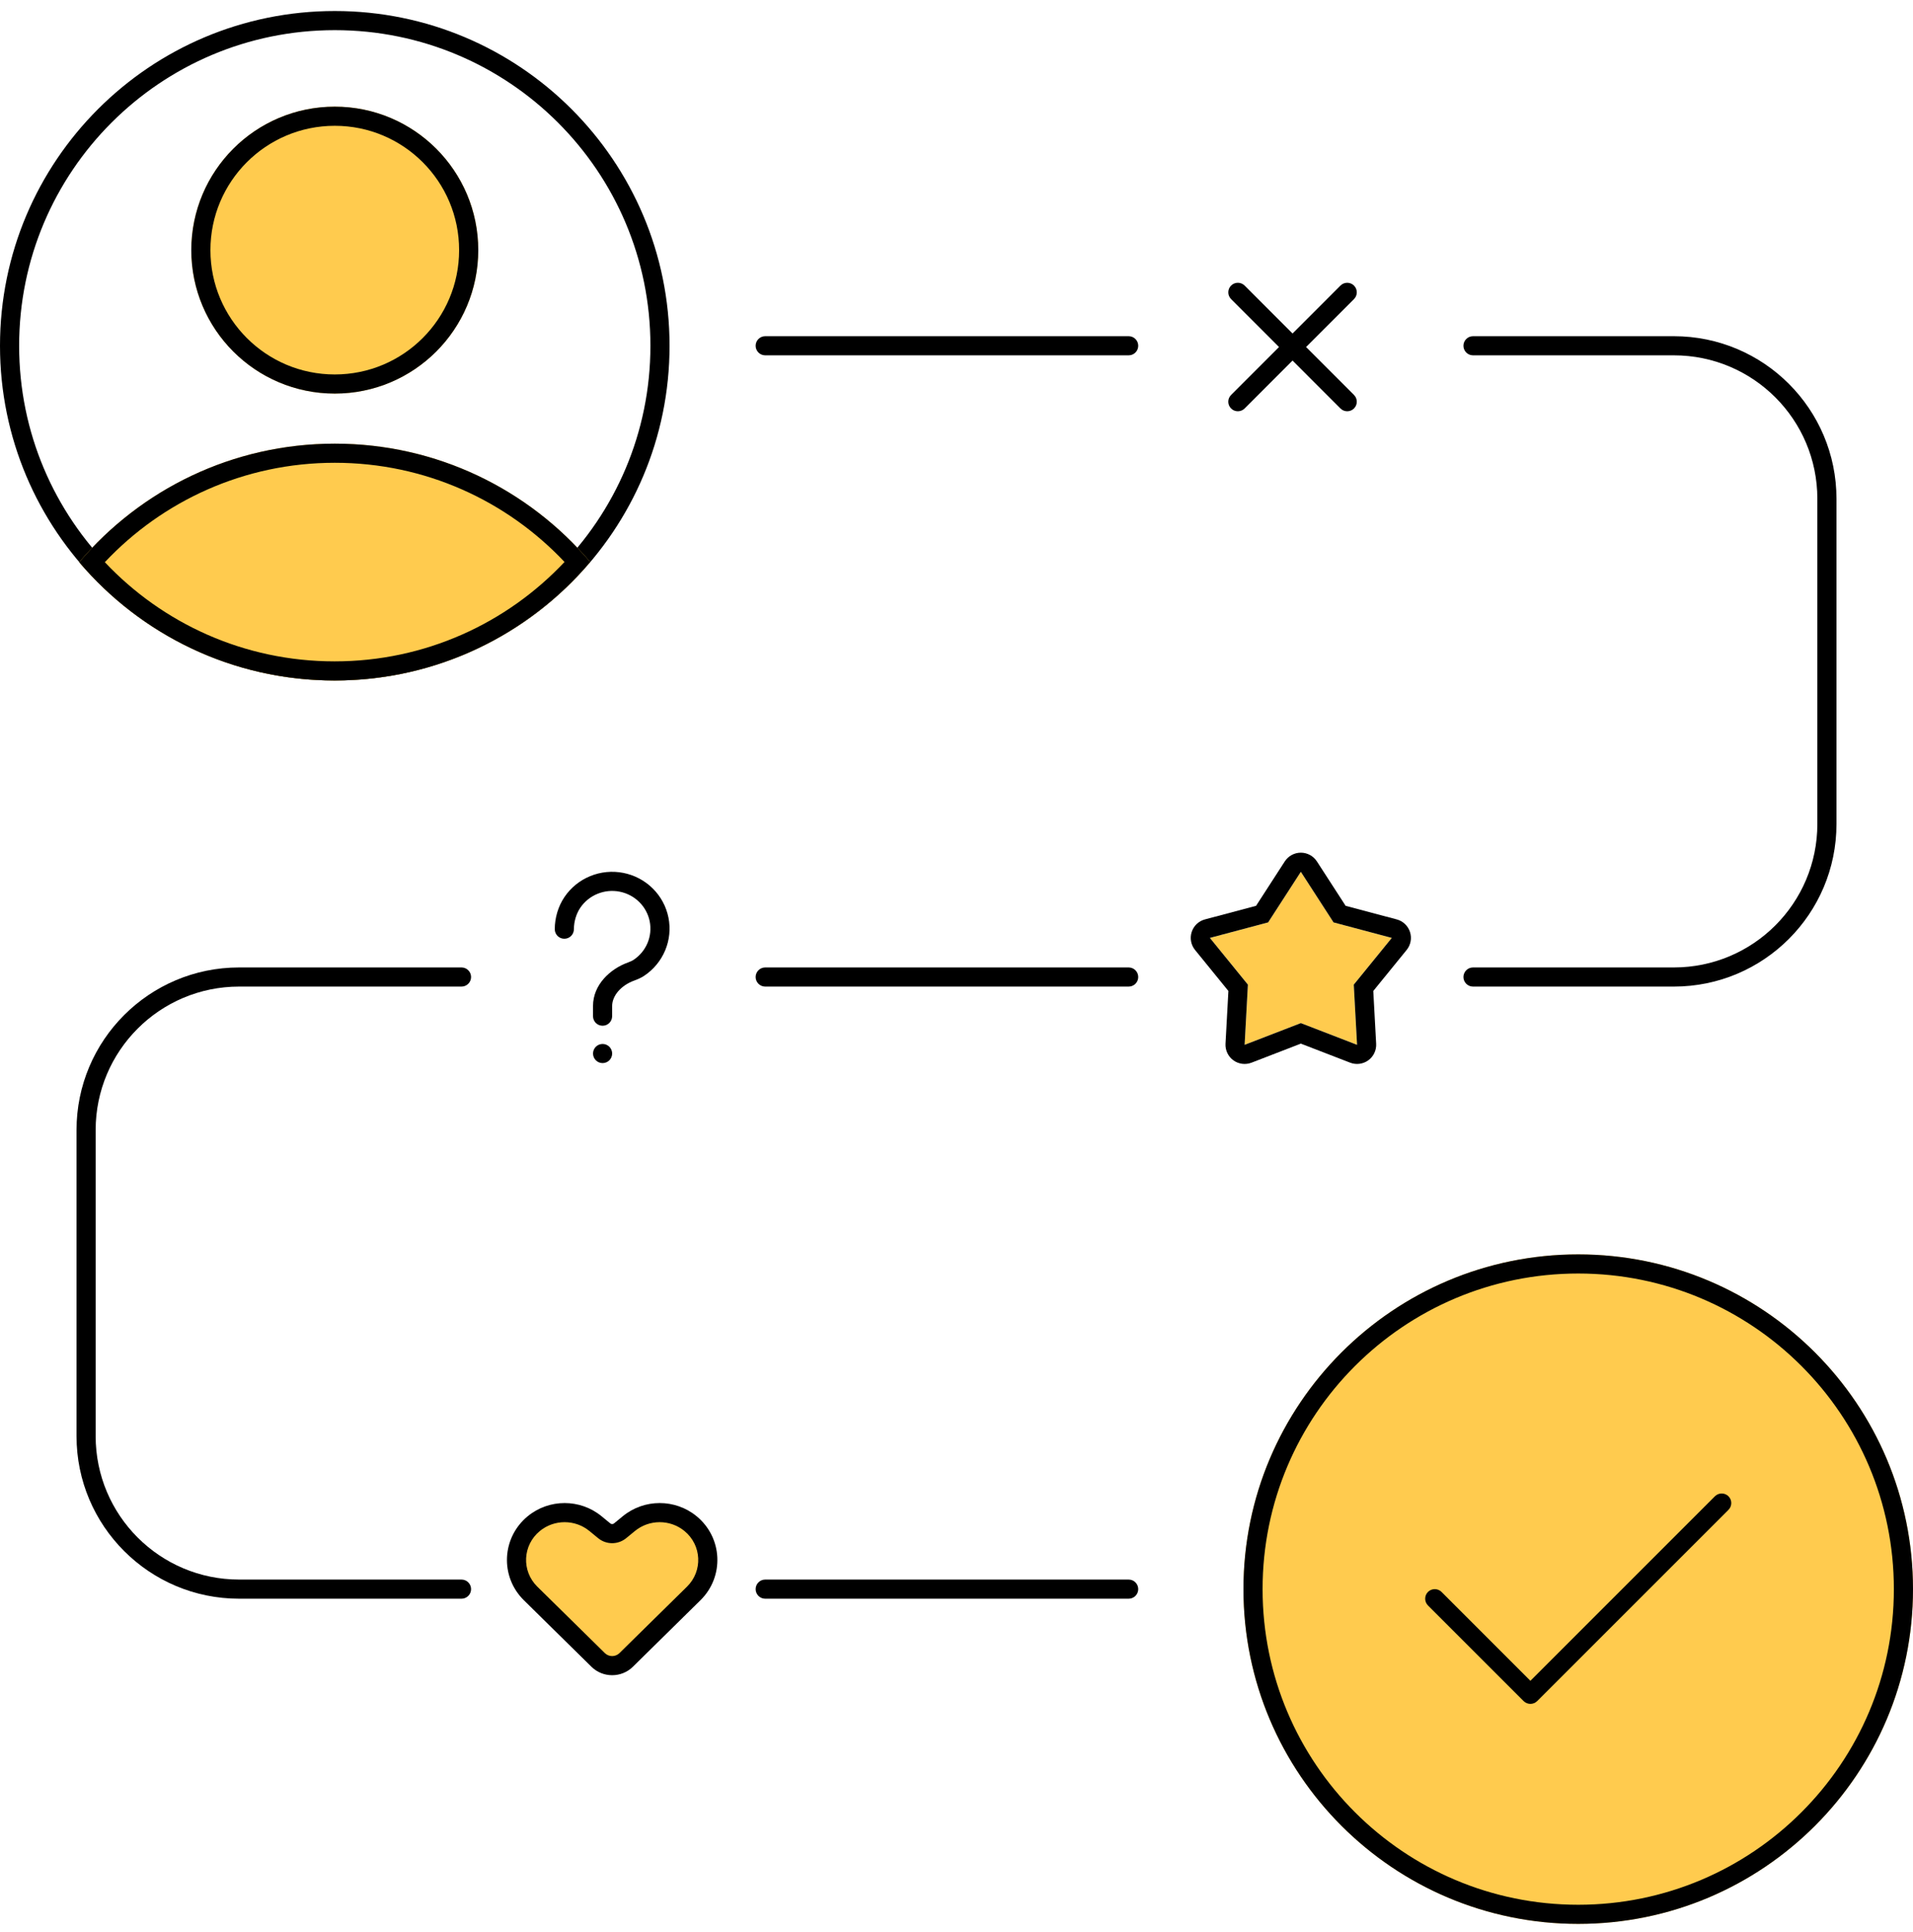 <svg width="100" height="101" viewBox="0 0 100 101" fill="none" xmlns="http://www.w3.org/2000/svg">
    <path fill-rule="evenodd" clip-rule="evenodd" d="M17.5 34.576C26.613 34.576 34 27.188 34 18.076C34 8.963 26.613 1.576 17.5 1.576C8.387 1.576 1 8.963 1 18.076C1 27.188 8.387 34.576 17.5 34.576ZM17.5 35.576C27.165 35.576 35 27.741 35 18.076C35 8.411 27.165 0.576 17.5 0.576C7.835 0.576 0 8.411 0 18.076C0 27.741 7.835 35.576 17.5 35.576Z" fill="black"/>
    <path d="M25 13.076C25 17.218 21.642 20.576 17.5 20.576C13.358 20.576 10 17.218 10 13.076C10 8.934 13.358 5.576 17.5 5.576C21.642 5.576 25 8.934 25 13.076Z" fill="#FFCB4E"/>
    <path fill-rule="evenodd" clip-rule="evenodd" d="M17.5 19.576C21.09 19.576 24 16.666 24 13.076C24 9.486 21.09 6.576 17.5 6.576C13.91 6.576 11 9.486 11 13.076C11 16.666 13.91 19.576 17.5 19.576ZM17.5 20.576C21.642 20.576 25 17.218 25 13.076C25 8.934 21.642 5.576 17.5 5.576C13.358 5.576 10 8.934 10 13.076C10 17.218 13.358 20.576 17.5 20.576Z" fill="black"/>
    <path fill-rule="evenodd" clip-rule="evenodd" d="M4.139 29.391C7.349 25.6 12.144 23.193 17.501 23.193C22.851 23.193 27.64 25.594 30.85 29.377C27.64 33.169 22.846 35.575 17.489 35.575C12.139 35.575 7.349 33.174 4.139 29.391Z" fill="#FFCB4E"/>
    <path fill-rule="evenodd" clip-rule="evenodd" d="M5.48 29.39C8.49 32.584 12.756 34.575 17.489 34.575C22.228 34.575 26.499 32.579 29.51 29.378C26.5 26.184 22.233 24.193 17.501 24.193C12.762 24.193 8.49 26.19 5.48 29.39ZM30.85 29.377C27.64 25.594 22.851 23.193 17.501 23.193C12.144 23.193 7.349 25.6 4.139 29.391C7.349 33.174 12.139 35.575 17.489 35.575C22.846 35.575 27.64 33.169 30.85 29.377Z" fill="black"/>
    <path d="M100 83.076C100 92.741 92.165 100.576 82.5 100.576C72.835 100.576 65 92.741 65 83.076C65 73.411 72.835 65.576 82.5 65.576C92.165 65.576 100 73.411 100 83.076Z" fill="#FFCB4E"/>
    <path fill-rule="evenodd" clip-rule="evenodd" d="M82.5 99.576C91.613 99.576 99 92.188 99 83.076C99 73.963 91.613 66.576 82.5 66.576C73.387 66.576 66 73.963 66 83.076C66 92.188 73.387 99.576 82.5 99.576ZM82.5 100.576C92.165 100.576 100 92.741 100 83.076C100 73.411 92.165 65.576 82.5 65.576C72.835 65.576 65 73.411 65 83.076C65 92.741 72.835 100.576 82.5 100.576Z" fill="black"/>
    <path fill-rule="evenodd" clip-rule="evenodd" d="M90.354 78.222C90.549 78.417 90.549 78.734 90.354 78.929L80.354 88.929C80.158 89.124 79.842 89.124 79.646 88.929L74.646 83.929C74.451 83.734 74.451 83.417 74.646 83.222C74.842 83.027 75.158 83.027 75.354 83.222L80 87.869L89.646 78.222C89.842 78.027 90.158 78.027 90.354 78.222Z" fill="black"/>
    <path fill-rule="evenodd" clip-rule="evenodd" d="M39.5 83.076C39.5 82.799 39.724 82.576 40 82.576H59C59.276 82.576 59.5 82.799 59.5 83.076C59.5 83.352 59.276 83.576 59 83.576H40C39.724 83.576 39.5 83.352 39.5 83.076Z" fill="black"/>
    <path fill-rule="evenodd" clip-rule="evenodd" d="M12.5 51.576C8.358 51.576 5 54.934 5 59.076V75.076C5 79.218 8.358 82.576 12.5 82.576H24.125C24.401 82.576 24.625 82.799 24.625 83.076C24.625 83.352 24.401 83.576 24.125 83.576H12.5C7.806 83.576 4 79.77 4 75.076V59.076C4 54.381 7.806 50.576 12.5 50.576H24.125C24.401 50.576 24.625 50.8 24.625 51.076C24.625 51.352 24.401 51.576 24.125 51.576H12.5Z" fill="black"/>
    <path fill-rule="evenodd" clip-rule="evenodd" d="M59.5 51.076C59.5 51.352 59.276 51.576 59 51.576L40 51.576C39.724 51.576 39.5 51.352 39.5 51.076C39.5 50.8 39.724 50.576 40 50.576L59 50.576C59.276 50.576 59.5 50.8 59.5 51.076Z" fill="black"/>
    <path fill-rule="evenodd" clip-rule="evenodd" d="M70.778 21.354C70.583 21.549 70.266 21.549 70.071 21.354L64.354 15.636C64.159 15.441 64.159 15.125 64.354 14.929C64.549 14.734 64.866 14.734 65.061 14.929L70.778 20.647C70.974 20.842 70.974 21.159 70.778 21.354Z" fill="black"/>
    <path fill-rule="evenodd" clip-rule="evenodd" d="M70.778 14.929C70.974 15.124 70.974 15.441 70.778 15.636L65.061 21.354C64.865 21.549 64.549 21.549 64.354 21.354C64.158 21.159 64.158 20.842 64.354 20.647L70.071 14.929C70.266 14.734 70.583 14.734 70.778 14.929Z" fill="black"/>
    <path fill-rule="evenodd" clip-rule="evenodd" d="M76.5 18.076C76.5 17.799 76.724 17.576 77 17.576H87.5C92.194 17.576 96 21.381 96 26.076V43.076C96 47.77 92.194 51.576 87.5 51.576H77C76.724 51.576 76.5 51.352 76.5 51.076C76.5 50.8 76.724 50.576 77 50.576H87.5C91.642 50.576 95 47.218 95 43.076V26.076C95 21.933 91.642 18.576 87.5 18.576H77C76.724 18.576 76.5 18.352 76.5 18.076Z" fill="black"/>
    <path fill-rule="evenodd" clip-rule="evenodd" d="M39.5 18.076C39.5 17.799 39.724 17.576 40 17.576H59C59.276 17.576 59.5 17.799 59.5 18.076C59.5 18.352 59.276 18.576 59 18.576H40C39.724 18.576 39.5 18.352 39.5 18.076Z" fill="black"/>
    <path d="M68 45.576L69.71 48.221L72.755 49.031L70.767 51.475L70.939 54.621L68 53.486L65.061 54.621L65.232 51.475L63.245 49.031L66.29 48.221L68 45.576Z" fill="#FFCB4E"/>
    <path fill-rule="evenodd" clip-rule="evenodd" d="M68 44.576C68.339 44.576 68.656 44.748 68.84 45.033L70.341 47.354L73.012 48.064C73.34 48.151 73.601 48.399 73.706 48.722C73.811 49.044 73.745 49.398 73.531 49.661L71.787 51.806L71.937 54.566C71.956 54.905 71.801 55.23 71.527 55.43C71.252 55.629 70.895 55.676 70.579 55.554L68 54.558L65.421 55.554C65.105 55.676 64.748 55.629 64.473 55.43C64.199 55.23 64.044 54.905 64.062 54.566L64.213 51.806L62.469 49.661C62.255 49.398 62.189 49.044 62.294 48.722C62.398 48.399 62.66 48.151 62.988 48.064L65.659 47.354L67.16 45.033C67.344 44.748 67.661 44.576 68 44.576ZM66.29 48.221L63.245 49.031L65.232 51.475L65.061 54.621L68 53.486L70.939 54.621L70.767 51.475L72.755 49.031L69.71 48.221L68 45.576L66.29 48.221Z" fill="black"/>
    <path d="M31.126 79.65L31.586 80.027C31.826 80.223 32.174 80.223 32.414 80.027L32.874 79.65C33.807 78.884 35.162 78.884 36.095 79.65C37.231 80.582 37.309 82.273 36.263 83.302L32.732 86.777C32.328 87.175 31.672 87.175 31.268 86.777L27.737 83.302C26.691 82.273 26.769 80.582 27.905 79.65C28.838 78.884 30.193 78.884 31.126 79.65Z" fill="#FFCB4E"/>
    <path fill-rule="evenodd" clip-rule="evenodd" d="M27.588 79.263C28.705 78.347 30.326 78.347 31.443 79.263L31.903 79.64C31.959 79.686 32.041 79.686 32.097 79.64L32.326 79.92L32.097 79.64L32.557 79.263C33.674 78.347 35.295 78.347 36.412 79.263C37.778 80.383 37.872 82.42 36.614 83.658L33.083 87.134C32.484 87.723 31.516 87.723 30.917 87.134L27.386 83.658C26.128 82.42 26.223 80.383 27.588 79.263ZM30.809 80.036C30.06 79.422 28.971 79.422 28.222 80.036C27.315 80.78 27.254 82.125 28.087 82.946L31.619 86.421C31.828 86.627 32.172 86.627 32.381 86.421L35.913 82.946C36.746 82.125 36.685 80.78 35.778 80.036C35.029 79.422 33.94 79.422 33.191 80.036L32.731 80.413C32.307 80.761 31.693 80.761 31.269 80.413L30.809 80.036Z" fill="black"/>
    <path fill-rule="evenodd" clip-rule="evenodd" d="M34.942 47.966C35.058 48.543 34.999 49.142 34.771 49.685C34.543 50.228 34.158 50.692 33.664 51.018C33.514 51.117 33.332 51.197 33.155 51.261L32.985 50.791L33.155 51.261C32.474 51.507 31.999 52.048 31.999 52.594L31.999 53.123C31.999 53.399 31.776 53.623 31.499 53.623C31.223 53.623 30.999 53.399 30.999 53.123L30.999 52.594C30.999 51.463 31.918 50.645 32.815 50.321C32.957 50.27 33.056 50.221 33.113 50.183C33.442 49.966 33.698 49.658 33.849 49.298C33.999 48.939 34.038 48.544 33.962 48.163C33.885 47.782 33.696 47.431 33.416 47.155C33.137 46.879 32.78 46.69 32.391 46.614C32.002 46.537 31.599 46.577 31.233 46.727C30.867 46.876 30.555 47.13 30.335 47.454C30.12 47.773 30 48.181 30 48.576C30 48.852 29.776 49.076 29.5 49.076C29.224 49.076 29 48.852 29 48.576C29 47.993 29.173 47.387 29.507 46.894C29.837 46.405 30.306 46.025 30.854 45.801C31.401 45.577 32.003 45.518 32.584 45.633C33.165 45.747 33.699 46.029 34.119 46.444C34.539 46.859 34.826 47.388 34.942 47.966Z" fill="black"/>
    <path d="M32 55.076C32 55.352 31.776 55.576 31.5 55.576C31.224 55.576 31 55.352 31 55.076C31 54.8 31.224 54.576 31.5 54.576C31.776 54.576 32 54.8 32 55.076Z" fill="black"/>
</svg>